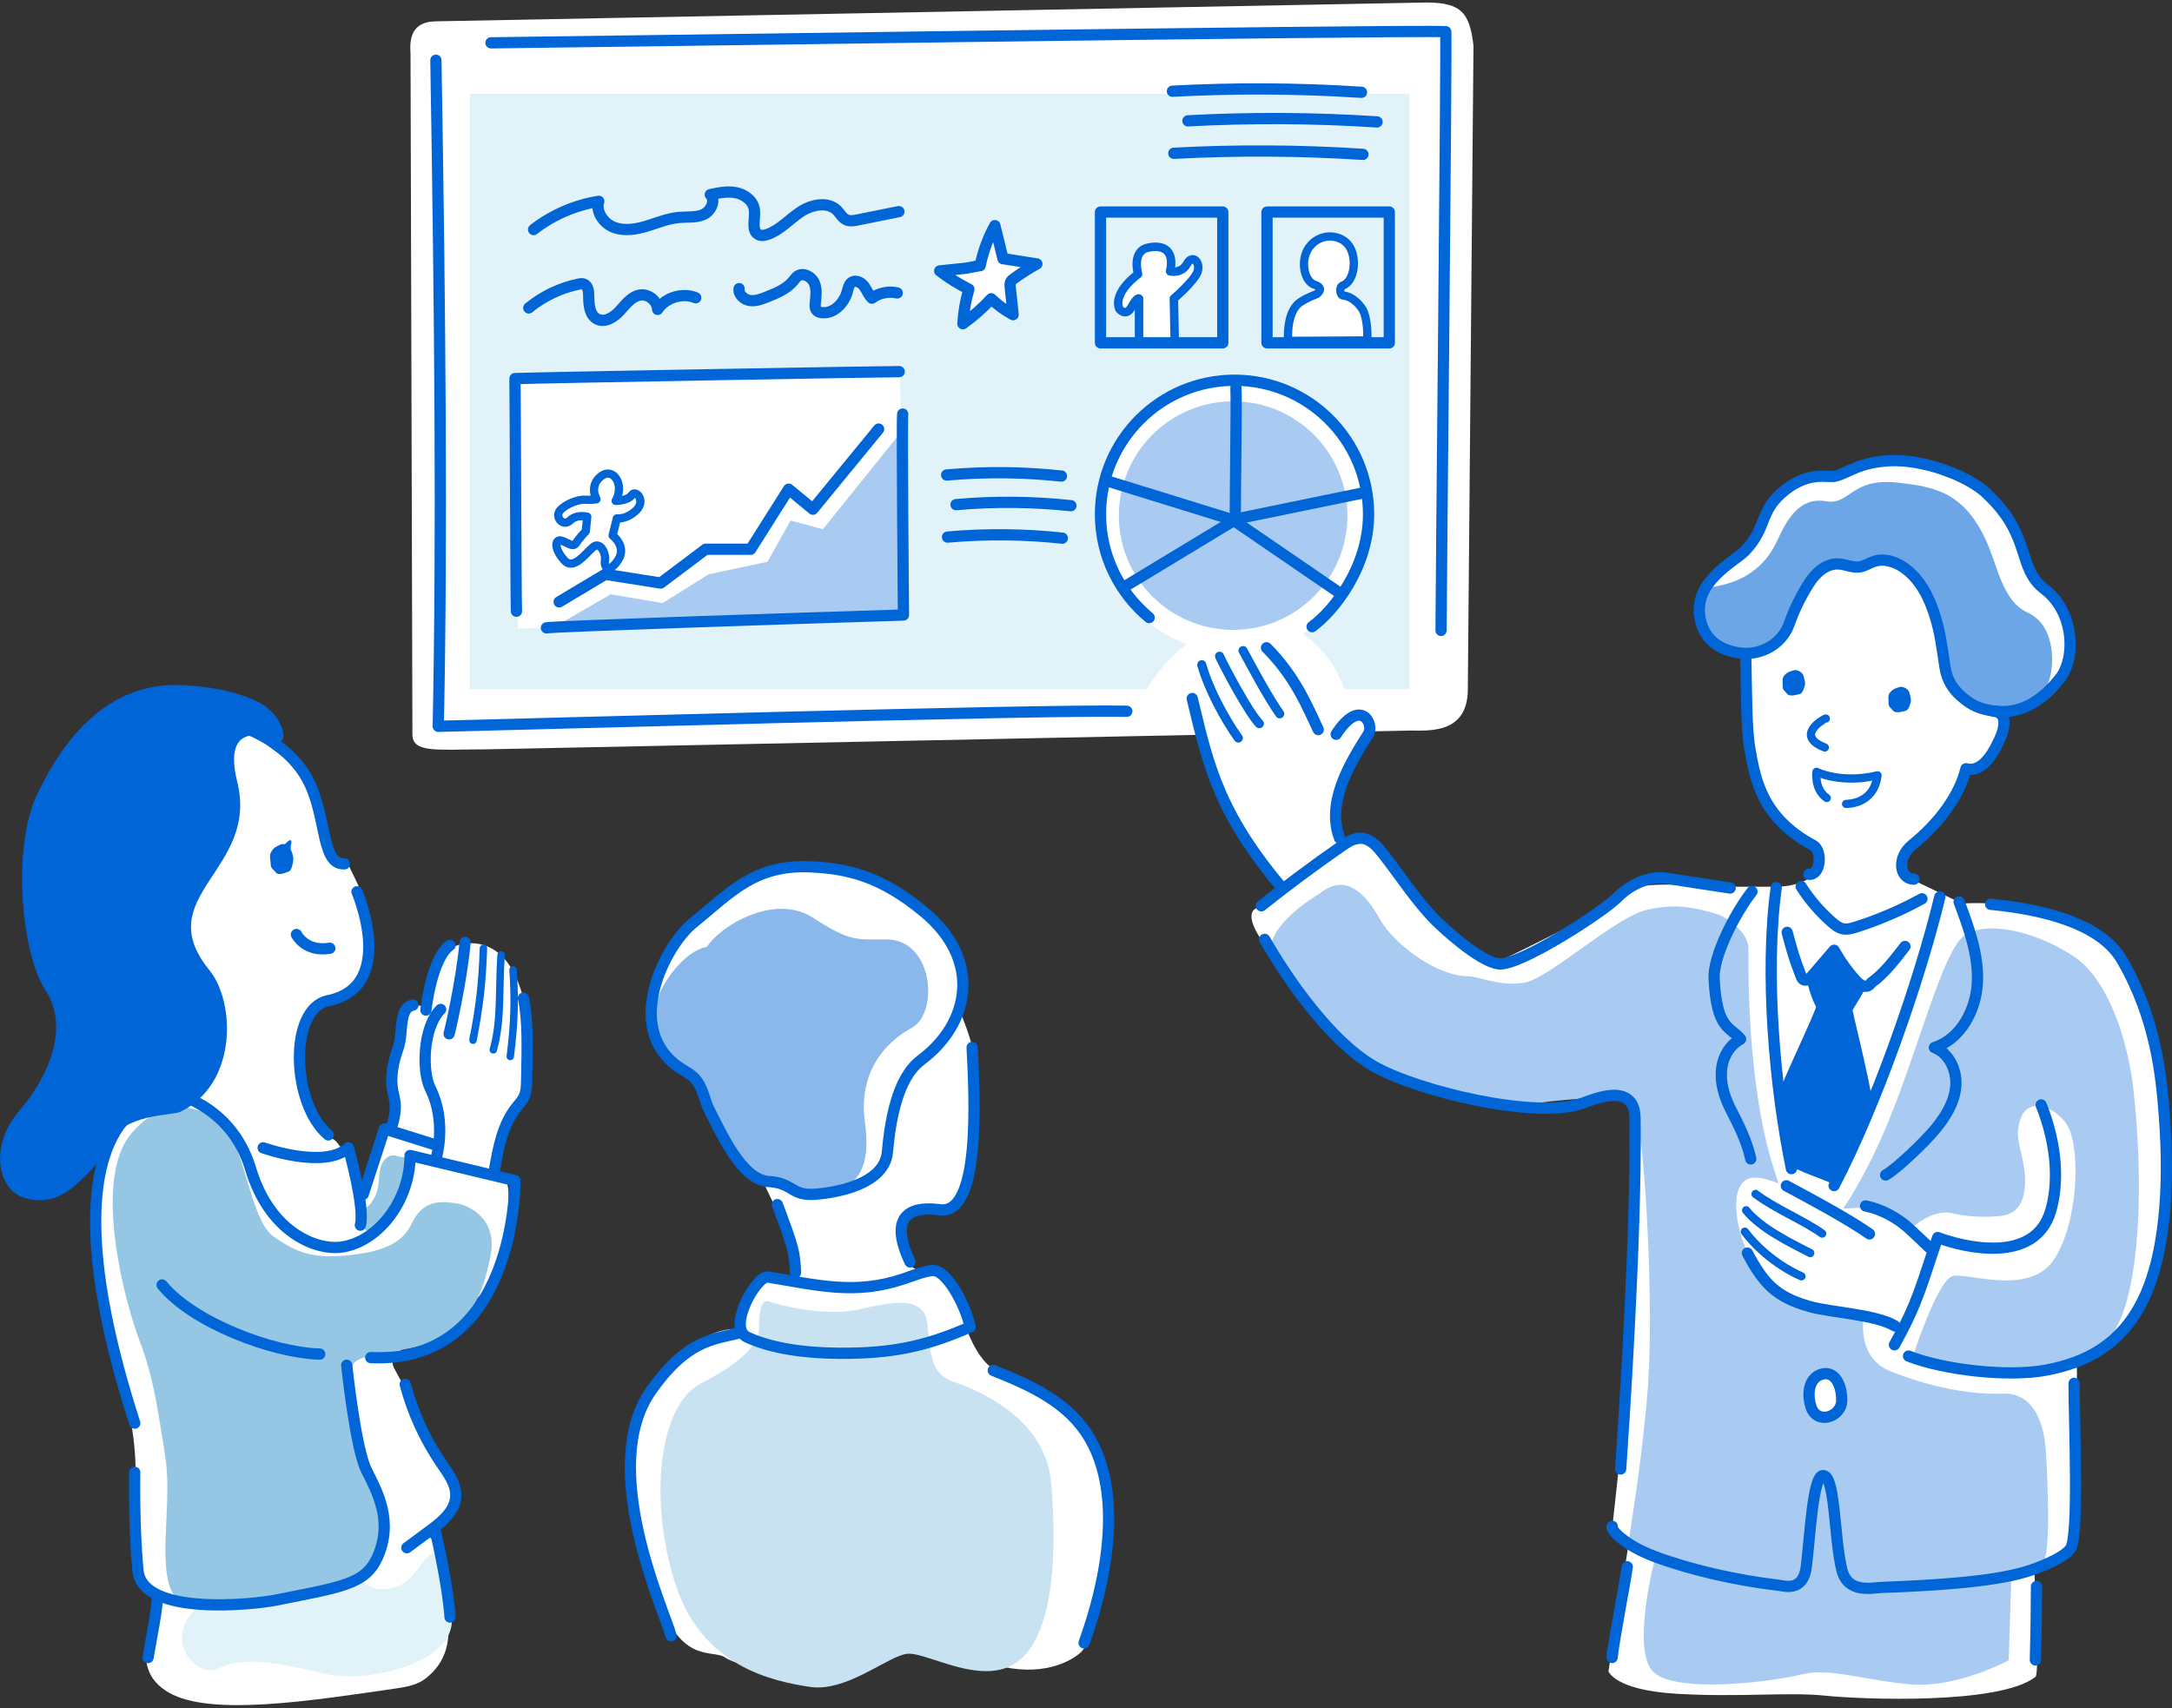 <svg width="384" height="302" viewBox="0 0 384 302" fill="none" xmlns="http://www.w3.org/2000/svg">
<rect x="0" y="0" width="384" height="302" fill="#333333" stroke="none"/>
<g clip-path="url(#clip0_2045_973)">
<path d="M91.497 195.831C94.851 190.943 94.098 184.776 93.053 178.938C92.008 173.1 89.385 166.611 82.911 166.757C76.437 166.903 76.262 175.182 75.531 179.515C75.042 178.339 76.627 178.185 74.136 177.791C71.644 177.396 70.263 182.387 69.978 186.12C69.693 189.854 70.139 193.661 69.328 197.322C68.517 200.975 63.65 210.949 63.65 210.949C63.65 210.949 60.676 201.129 58.265 201.202C55.087 196.884 54.115 196.27 53.45 189.284C53.201 186.705 54.02 179.91 55.956 178.192C57.666 176.673 57.527 177.959 59.529 176.841C61.305 175.847 64.564 173.969 65.126 172.018C66.01 168.935 64.797 164.901 64.644 161.693C64.469 158.018 62.941 155.899 61.444 152.538C59.763 155.994 55.861 142.294 53.764 137.588C52.566 134.899 49.373 133.577 47.188 131.611C43.337 128.14 39.23 126.555 34.488 128.659C29.746 130.763 26.093 134.716 22.958 138.845C19.823 142.973 17.039 147.416 13.357 151.055L14.789 154.138C12.414 166.092 12.904 178.609 16.206 190.344C17.156 193.727 18.347 197.074 18.676 200.566C19.1 205.038 18.092 209.495 17.529 213.953C16.389 222.955 18.172 231.833 20.598 240.572C22.388 247.024 24.039 253.739 23.966 260.432C23.915 265.035 23.879 268.433 23.915 273.036C23.952 277.64 23.915 281.205 28.263 282.71C27.138 287.219 22.505 295.088 29.914 299.29C37.323 303.491 54.94 300.707 69.949 298.53C71.819 298.26 73.77 297.916 75.254 296.754C77.76 294.796 79.075 292.268 79.272 289.089C79.674 282.667 80.493 274.227 74.925 271.012C77.716 270.238 79.813 267.965 80.098 265.086C80.383 262.207 77.109 258.305 76.087 255.595C74.369 251.05 72.316 246.636 69.941 242.398C69.642 241.865 69.335 241.295 69.401 240.688C69.474 240.075 69.934 239.578 70.387 239.154C74.676 235.186 80.799 233.506 84.731 229.18C88.896 224.599 89.78 217.957 89.904 211.768C89.926 210.628 89.904 209.4 89.275 208.45C88.779 207.712 87.975 207.237 87.39 206.558C86.112 205.075 88.245 203.08 88.947 201.253C89.648 199.426 90.394 197.446 91.504 195.831H91.497Z" fill="white"/>
<path d="M63.87 215.018C63.834 214.711 63.812 214.368 64.002 214.134C64.075 214.046 64.17 213.988 64.265 213.922C65.536 213.06 66.457 211.672 66.786 210.13C66.968 209.275 66.968 208.398 67.071 207.529C67.173 206.659 67.392 205.775 67.933 205.11C68.474 204.445 69.402 204.065 70.191 204.387C70.717 204.606 72.719 204.657 72.924 205.205C73.128 205.753 72.281 206.959 72.302 207.551C72.361 209.224 71.462 210.809 70.593 212.212C70.315 212.658 69.979 213.06 69.628 213.447C68.481 214.726 67.231 215.91 65.902 216.976C65.449 217.342 64.908 217.89 64.433 217.261C63.995 216.677 63.958 215.705 63.87 215.011V215.018Z" fill="#95C6E3"/>
<path d="M132.123 156.337C136.661 153.743 142.491 153.1 148.644 154.393C154.796 155.687 160.306 158.931 162.249 160.546C164.193 162.161 168.402 165.726 169.052 169.614C169.702 173.501 170.024 177.067 169.702 178.039C169.381 179.01 172.296 183.548 172.296 188.729C172.296 193.909 171.324 206.221 171.324 206.221C171.324 206.221 171.324 213.024 169.059 213.674C166.794 214.325 161.935 211.731 160.634 214.325C159.334 216.919 159.984 222.75 160.956 223.721C161.928 224.693 163.55 225.015 163.55 225.015C163.55 225.015 165.815 224.693 166.787 225.987C167.759 227.28 169.381 230.524 170.024 232.468C170.667 234.411 172.618 240.893 176.505 242.515C180.392 244.137 189.789 247.374 193.676 256.771C197.564 266.167 193.859 277.646 192.705 286.904C192.383 289.498 192.383 291.113 190.761 292.414C189.139 293.714 184.28 296.622 175.855 294.357C167.43 292.092 153.503 289.454 146.371 295.008C143.456 297.28 130.493 294.686 128.228 293.064C125.963 291.442 119.803 294.686 115.916 280.752C112.029 266.818 106.848 258.4 115.266 245.759C123.683 233.118 131.144 235.069 131.144 235.069C131.144 235.069 131.144 226.323 134.71 225.672C138.275 225.022 140.219 226.323 140.219 226.323C140.219 226.323 140.869 221.142 138.926 217.255C136.982 213.367 134.717 208.508 134.717 208.508C134.717 208.508 129.207 206.243 127.914 201.706C126.621 197.168 124.677 191.987 122.734 191.016C120.79 190.044 115.281 188.1 115.609 180.326C115.938 172.551 117.553 167.042 120.79 164.126C124.027 161.211 127.271 158.617 127.271 158.617L132.13 156.352L132.123 156.337Z" fill="white"/>
<path d="M249.194 129.162L85.885 132.487C77.233 132.487 72.915 133.203 72.915 129.827L72.579 9.424C72.243 5.434 73.857 3.768 77.233 3.768L252.19 0.443C258.51 0.443 259.84 2.438 260.505 8.094L259.504 121.848C259.504 129.827 252.57 129.162 249.194 129.162Z" fill="white"/>
<path d="M359.871 296.467C360.653 295.846 359.623 277.089 359.623 277.089C359.623 277.089 366.528 277.17 366.857 268.189C367.193 259.209 367.193 240.913 367.193 240.913C367.193 240.913 380.827 239.247 382.493 215.302C384.159 191.357 380.827 173.061 370.517 165.747C360.207 158.432 346.902 159.762 346.902 159.762L337.921 155.436C337.921 155.436 334.261 154.107 338.586 149.116C341.421 145.843 345.206 142.744 347.165 136.365C347.384 135.657 350.08 135.832 351.541 134.422C353.317 132.697 353.945 129.19 354.698 126.041L360.653 124.462C360.653 124.462 365.227 122.161 365.878 116.929C367.339 105.143 358.724 103.258 358.344 101.256C357.248 95.549 353.31 86.218 347.654 85.217C341.999 84.216 340.888 81.79 335.627 81.695C332.251 81.637 328.963 83.018 324.813 83.763C320.604 84.523 315.54 84.691 312.544 91.172C308.211 100.554 297.375 103.09 301.365 112.07L308.168 113.283C308.168 113.283 308.65 122.175 309.98 131.492C311.31 140.808 313.64 143.132 317.294 147.457C317.294 147.457 322.949 149.452 321.62 153.113C320.29 156.774 314.305 156.774 314.305 156.774H302.665C302.665 156.774 289.002 155.502 287.628 157.665C286.254 159.828 264.355 170.284 264.355 170.284C264.355 170.284 259.84 168.742 254.849 163.416C249.858 158.096 241.879 148.78 241.879 148.78C241.879 148.78 236.889 150.11 236.889 149.116C236.889 148.122 235.888 141.137 238.883 135.481C241.879 129.826 243.209 125.171 240.213 126.83C237.217 128.489 233.725 129.073 233.725 129.073C233.725 129.073 227.236 116.849 224.248 114.518C221.259 112.187 214.267 112.187 212.272 115.183C210.277 118.179 209.612 123.834 211.607 128.817C213.602 133.801 219.922 148.773 219.922 148.773L226.571 157.753L222.911 160.412C222.911 160.412 218.008 160.244 225.073 168.976C230.517 175.706 236.881 185.358 245.862 190.013C254.842 194.667 258.999 193.834 265.904 191.927C272.809 190.02 289.184 192.015 289.272 197.502C289.352 202.99 287.029 251.888 287.029 251.888L285.034 270.184L288.03 272.347L284.369 295.466C284.369 295.466 285.37 298.791 296.345 299.456C307.32 300.121 316.3 299.12 322.621 299.792C328.941 300.457 353.551 301.458 359.871 296.467Z" fill="white"/>
<path d="M249.194 121.846H237.722C237.722 121.846 233.228 108.043 219.762 109.709C208.356 111.119 202.795 121.846 202.795 121.846H83.057V16.575H249.194V121.846Z" fill="#E1F2F8"/>
<path d="M218.097 115.36C231.321 115.36 242.042 104.64 242.042 91.415C242.042 78.191 231.321 67.471 218.097 67.471C204.873 67.471 194.152 78.191 194.152 91.415C194.152 104.64 204.873 115.36 218.097 115.36Z" fill="white"/>
<path d="M23.184 200.426C28.51 194.149 34.911 194.938 39.149 198.679C43.387 202.42 44.14 215.646 48.378 218.634C52.616 221.623 55.612 222.624 62.1 221.879C68.589 221.133 71.322 219.35 72.746 216.391C74.741 212.234 77.649 212.153 81.398 212.898C81.398 212.898 88.215 214.564 86.717 222.047C85.219 229.529 82.56 236.851 71.336 238.597C60.113 240.343 62.356 240.84 62.356 245.334C62.356 249.828 64.599 257.558 65.849 261.299C67.098 265.041 69.341 272.523 65.352 276.52C61.362 280.517 51.133 281.759 44.9 282.76C38.66 283.761 31.682 286.004 29.935 280.268C28.189 274.532 30.432 265.048 29.19 257.317C27.948 249.586 27.195 243.595 24.696 237.114C22.197 230.632 16.213 208.675 23.198 200.44L23.184 200.426Z" fill="#95C6E3"/>
<path d="M63.263 279.751C64.425 279.086 65.426 282.082 69.912 280.584C74.406 279.086 75.231 273.102 77.226 275.265C79.221 277.428 79.893 283.017 79.886 286.576C79.871 294.109 64.921 297.726 57.271 295.892C49.621 294.065 42.796 292.758 38.807 294.92C34.817 297.083 28.168 289.572 35.314 283.916C35.314 283.916 45.295 283.58 50.615 282.418C55.934 281.256 60.596 280.592 60.596 280.592L63.255 279.759L63.263 279.751Z" fill="#E1F2F8"/>
<path d="M138.187 160.677C132.656 160.677 126.935 164.454 124.962 167.414C124.962 167.414 121.469 167.75 117.808 173.398C112.883 181.005 118.97 187.537 118.97 187.537C121.301 190.029 123.625 191.695 126.452 198.848C129.229 205.877 137.639 210.656 144.873 210.656C144.997 210.656 145.121 210.656 145.238 210.656C152.553 210.488 153.89 205.337 152.889 198.183C152.107 192.579 153.824 185.791 161.204 181.721C166.027 179.061 165.026 166.091 156.71 166.091C155.731 166.091 154.898 166.106 154.146 166.106C150.887 166.106 149.148 165.777 143.74 162.262C142.016 161.144 140.109 160.684 138.173 160.684L138.187 160.677Z" fill="#8AB8EB"/>
<path d="M135.601 230.048C134.403 230.048 134.191 232.555 134.191 234.849C134.191 237.341 131.699 240.585 123.961 244.574C116.23 248.564 114.732 265.779 119.467 280.247C124.209 294.714 136.646 297.235 143.127 298.236C143.602 298.309 144.077 298.346 144.552 298.346C150.639 298.346 157.061 292.873 160.298 292.405C160.422 292.391 160.554 292.376 160.7 292.376C162.052 292.376 164.164 293.151 166.582 293.918C169.001 294.693 171.741 295.46 174.357 295.46C176.512 295.46 178.58 294.941 180.334 293.465C186.567 288.226 186.822 273.261 185.821 262.031C184.82 250.807 173.1 245.817 168.606 244.319C164.112 242.821 164.617 238.583 163.864 233.592C163.491 231.101 161.555 230.348 159.122 230.348C156.689 230.348 153.759 231.093 151.391 231.597C150.193 231.846 148.848 231.955 147.453 231.955C143.31 231.955 138.677 231.013 135.93 230.099C135.813 230.056 135.696 230.041 135.594 230.041L135.601 230.048Z" fill="#C9E2F1"/>
<path d="M218.016 70.955C206.858 70.955 197.812 80.001 197.812 91.159C197.812 102.316 206.858 111.362 218.016 111.362C229.174 111.362 238.22 102.316 238.22 91.159C238.22 80.001 229.174 70.955 218.016 70.955Z" fill="#AACBF1"/>
<path d="M159.554 108.622L91.585 111.129L91.037 67.002L159.145 66.71L159.554 108.622Z" fill="white"/>
<path d="M324.28 168.079C324.28 168.079 325.442 170.242 326.611 171.572C327.78 172.902 328.438 174.568 328.438 174.568L326.443 178.557L330.432 196.021L324.448 209.495C324.448 209.495 322.512 208.625 320.458 207.873C318.274 207.076 316.652 206.192 316.652 206.192C316.652 206.192 316.798 204.84 315.797 201.516C314.796 198.191 314.467 194.362 314.467 194.362L320.619 180.223L321.62 176.73L319.954 172.741L324.28 168.086V168.079Z" fill="#0065D6"/>
<path d="M227.741 60.989C227.741 60.989 227.302 56.006 229.78 54.215C230.985 53.346 232.775 52.718 232.775 52.718C232.775 52.718 234.317 51.68 232.403 51.052C230.488 50.423 229.699 46.361 231.738 44.066C233.776 41.772 237.225 42.196 238.555 44.271C240.031 46.58 239.337 50.54 237.43 51.176C236.685 51.424 236.889 52.922 237.474 52.966C239.11 53.083 240.798 54.837 241.215 56.123C241.931 58.337 241.712 60.901 241.712 60.901L227.741 60.982V60.989Z" fill="white"/>
<path d="M207.947 61.113L207.779 53.133C207.779 53.133 211.271 50.138 211.936 48.479C212.601 46.82 211.103 45.154 210.11 46.981C209.116 48.808 207.114 48.311 207.114 48.311C207.947 44.65 205.952 43.488 203.124 44.153C200.296 44.818 201.458 48.808 201.458 48.808C201.458 48.808 196.964 51.964 198.134 54.96C198.134 54.96 199.295 56.458 200.296 54.624C201.297 52.79 201.626 53.126 201.626 53.126V61.105H207.947V61.113Z" fill="white"/>
<path d="M172.975 47.886C173.465 45.497 174.313 43.188 175.482 41.047C175.949 42.932 176.41 44.81 176.877 46.695C178.814 46.987 180.743 47.287 182.672 47.601C181.313 48.346 179.997 49.187 178.748 50.107C178.521 50.276 178.295 50.451 178.178 50.699C178.046 50.977 178.083 51.298 178.112 51.598C178.28 53.162 178.441 54.725 178.609 56.289C177.25 55.551 175.986 54.63 174.868 53.564C173.414 55.157 171.784 56.589 170.031 57.838C170.14 55.836 170.491 53.849 171.061 51.934C169.3 51.057 167.627 50.005 166.07 48.807C167.561 48.653 169.052 48.5 170.542 48.346L172.99 47.893L172.975 47.886Z" fill="white"/>
<path d="M98.379 110.618L107.966 105.079L117.143 106.628L125.298 101.535L135.695 99.321L139.773 92.022L145.487 93.571L159.552 76.078V108.623L101.645 111.275L98.379 110.618Z" fill="#AACBF1"/>
<path d="M236.993 156.446C235.122 156.446 233.756 157.681 233.179 158.046C224.944 163.176 224.754 166.997 224.754 166.997C224.754 166.997 224.754 168.247 232.733 179.967C239.054 189.247 251.709 194.143 259.615 194.143C261.698 194.143 268.676 195.947 269.611 195.531C271.372 194.749 281.485 194.048 283.253 194.048C285.986 194.048 288.368 195.093 289.274 197.511C290.772 201.501 292.518 231.437 291.269 246.153C290.019 260.869 288.273 269.353 288.024 272.348C287.834 274.592 290.596 274.877 291.985 274.877C292.445 274.877 292.759 274.847 292.759 274.847C292.759 274.847 288.266 291.558 292.262 295.555C293.958 297.25 298.035 297.82 302.551 297.82C308.666 297.82 315.586 296.775 318.458 296.052C319.503 295.789 320.599 295.679 321.746 295.679C326.064 295.679 331.164 297.207 337.668 297.798C338.245 297.85 338.822 297.871 339.399 297.871C347.137 297.871 355.124 293.553 355.124 293.553L355.621 278.084L359.61 277.083C359.61 277.083 359.851 278.121 360.282 278.121C360.619 278.121 361.064 277.507 361.605 275.337C362.372 272.283 362.102 263.602 361.722 256.887C361.627 255.185 361.115 246.394 354.4 246.394C354.305 246.394 354.218 246.394 354.115 246.394C353.706 246.409 353.297 246.416 352.895 246.416C344.112 246.416 335.943 243.135 334.16 242.405C322.469 237.633 334.737 214.375 344.017 214.375C344.441 214.375 344.858 214.427 345.267 214.522C347.072 214.967 349.11 215.128 350.878 215.128C352.04 215.128 353.085 215.062 353.874 214.96C357.864 214.463 358.865 210.218 357.367 203.985C357.031 202.597 356.658 201.26 356.768 199.981C357.038 196.7 358.478 195.531 360.144 195.531C362.146 195.531 364.484 197.226 365.514 198.994C367.845 202.984 367.509 215.954 363.183 222.61C361.232 225.606 357.93 226.381 354.649 226.381C352.924 226.381 351.207 226.169 349.695 225.957C348.182 225.745 346.874 225.533 345.961 225.533C345.669 225.533 345.42 225.555 345.216 225.606C342.556 226.271 338.15 239.906 338.15 239.906C338.15 239.906 341.723 242.302 354.364 242.653C354.7 242.66 355.036 242.668 355.365 242.668C363.775 242.668 369.19 239.694 370.834 238.664C379.565 233.176 378.754 205.227 377.074 191.768C376.073 183.789 372.711 173.077 366.596 169.065C361.072 165.441 355.643 164.148 352.099 164.148C350.52 164.148 349.315 164.403 348.635 164.827C348.628 164.827 348.621 164.827 348.613 164.827C344.171 164.827 340.145 183.065 333.671 198.753C330.229 207.09 323.96 218.518 320.599 218.518C320.46 218.518 320.328 218.497 320.204 218.46C316.96 217.459 316.236 214.646 313.716 206.988C309.412 193.894 309.039 175.883 309.119 167.699C309.149 164.973 305.459 162.175 303.486 161.59C300.329 160.648 298.093 160.253 295.996 160.253C294.447 160.253 292.979 160.465 291.261 160.838C285.525 162.087 273.878 173.055 269.428 173.749C264.978 174.443 261.427 172.609 259.71 172.609C253.587 172.609 246.141 166.464 243.949 162.496C241.304 157.718 238.885 156.432 236.986 156.432L236.993 156.446Z" fill="#AACBF1"/>
<path d="M322.577 251.15C324.3 251.15 325.697 249.419 325.697 247.284C325.697 245.15 324.3 243.419 322.577 243.419C320.854 243.419 319.457 245.15 319.457 247.284C319.457 249.419 320.854 251.15 322.577 251.15Z" fill="white"/>
<path d="M344.154 221.465C344.154 221.465 336.92 216.474 332.682 214.479C328.444 212.484 327.195 214.479 323.205 213.23C319.216 211.98 311.478 206.493 308.489 208.736C305.501 210.979 307.24 219.462 310.484 224.205C313.728 228.947 319.216 230.942 325.2 231.935C331.184 232.936 338.17 236.678 338.17 236.678L344.154 221.457V221.465Z" fill="white"/>
<path d="M322.869 88.622C327.122 89.353 327.209 84.369 335.627 85.341C341.947 86.072 347.172 86.919 351.176 95.666C353.12 99.896 354.011 106.283 358.468 108.299C363.569 110.608 363.328 118.142 361.99 121.057C359.988 125.427 355.188 126.041 350.329 124.82C344.41 123.344 343.285 118.5 342.795 113.275C342.306 108.051 339.514 100.152 333.559 99.429C333.559 99.429 331.126 99.305 329.796 99.918C328.466 100.532 325.88 99.107 324.981 99.692C324.082 100.276 320.436 101.007 319.464 103.806C319.464 103.806 317.279 109.512 316.308 111.58C315.336 113.648 312.296 114.861 308.898 115.592C305.501 116.322 302.015 113.524 300.517 109.03C300.276 108.299 299.604 104.354 303.309 103.681C308.043 102.834 311.953 100.488 314.203 95.585C315.986 91.698 318.2 87.818 322.869 88.622Z" fill="#6DA6E6"/>
<path d="M58.045 200.657C51.542 195.272 50.958 178.357 57.994 176.932C70.306 174.426 63.116 157.671 63.116 157.671" stroke="#0065D6" stroke-width="1.987" stroke-linecap="round" stroke-linejoin="round"/>
<path d="M40.473 127.783C40.473 127.783 48.62 129.486 53.377 136.179C58.133 142.872 56.314 152.934 60.895 152.729" stroke="#0065D6" stroke-width="1.987" stroke-linecap="round" stroke-linejoin="round"/>
<path d="M47.962 150.582C48.474 149.706 49.139 149.538 49.716 149.26C49.928 149.158 50.279 149.377 50.469 149.165C50.812 148.785 51.638 148.01 51.506 149.106C51.47 149.435 51.258 149.896 51.47 150.349C51.798 151.043 51.908 151.715 51.842 152.19C51.747 152.884 51.514 153.9 51.097 154.053C50.681 154.207 49.292 154.893 48.795 154.28C48.298 153.666 47.853 153.534 47.853 152.753C47.853 151.971 47.524 151.335 47.962 150.59V150.582Z" fill="#0065D6"/>
<path d="M334.158 122.422C334.721 121.713 335.379 121.626 335.956 121.436C336.175 121.363 337.337 121.582 337.585 122.51C337.761 123.168 337.914 123.716 337.812 124.117C337.666 124.709 337.366 125.557 336.95 125.652C336.533 125.747 335.137 126.222 334.692 125.652C334.246 125.082 333.83 124.936 333.888 124.264C333.946 123.591 333.676 123.021 334.151 122.415L334.158 122.422Z" fill="#0065D6"/>
<path d="M315.44 119.462C316.002 118.754 316.66 118.666 317.237 118.476C317.456 118.403 318.618 118.622 318.867 119.55C319.042 120.208 319.195 120.756 319.093 121.158C318.947 121.749 318.647 122.597 318.231 122.692C317.814 122.787 316.419 123.262 315.973 122.692C315.527 122.122 315.111 121.976 315.169 121.304C315.228 120.631 314.957 120.061 315.432 119.455L315.44 119.462Z" fill="#0065D6"/>
<path d="M46.523 202.937C46.523 202.937 57.338 206.802 61.59 202.937C61.59 202.937 64.564 213.495 63.709 216.615" stroke="#0065D6" stroke-width="1.987" stroke-linecap="round" stroke-linejoin="round"/>
<path d="M30.002 193.087C30.002 193.087 40.816 195.016 44.294 206.612C47.772 218.201 56.132 220.992 60.136 220.517C66.705 219.743 72.499 212.406 72.499 204.288L91.044 208.731C91.044 208.731 91.431 241.181 65.543 240.027" stroke="#0065D6" stroke-width="1.987" stroke-linecap="round" stroke-linejoin="round"/>
<path d="M26.143 195.017C26.143 195.017 7.021 199.459 23.827 251.616" stroke="#0065D6" stroke-width="1.987" stroke-linecap="round" stroke-linejoin="round"/>
<path d="M61.297 241.376C61.297 241.376 62.838 256.056 64.775 259.921C66.711 263.786 69.604 268.996 66.704 275.375C64.555 280.11 60.332 280.592 48.736 282.908C44.87 283.683 25.171 285.809 24.397 277.691C23.622 269.573 23.819 260.308 23.819 260.308" stroke="#0065D6" stroke-width="1.987" stroke-linecap="round" stroke-linejoin="round"/>
<path d="M77.139 204.676C77.139 204.676 79.031 198.355 76.072 192.437C74.574 189.441 74.742 181.63 77.899 178.466" stroke="#0065D6" stroke-width="1.987" stroke-linecap="round" stroke-linejoin="round"/>
<path d="M41.934 138.22C45.879 153.907 26.275 158.365 37.031 171.539C41.539 177.063 42.124 191.516 31.916 196.558C30.455 197.274 21.789 196.821 19.165 202.243C17.719 205.224 16.192 207.073 13.218 209.637C11.822 210.836 8.651 213.298 4.025 211.669C-0.403 210.112 -1.93 202.608 3.412 196.375C8.753 190.142 12.29 181.586 8.059 175.141C3.828 168.704 2.009 149.998 6.598 140.382C13.605 125.703 22.914 120.245 33.45 121.209C34.086 121.267 40.268 121.538 45.375 123.978C50.483 126.419 50.965 131.804 49.16 130.993C45.836 129.495 39.435 128.246 41.948 138.227L41.934 138.22Z" fill="#0065D6"/>
<path d="M71.644 244.763C72.974 249.768 75.166 254.547 78.097 258.821C79.302 260.582 80.698 262.46 80.574 264.594C80.427 267.166 78.162 269.044 76.087 270.571C74.699 271.594 73.318 272.617 71.93 273.64" stroke="#0065D6" stroke-width="1.987" stroke-linecap="round" stroke-linejoin="round"/>
<path d="M92.534 176.471C93.367 180.131 93.228 185.451 93.104 191.106C93.082 192.056 93.053 193.028 92.659 193.89C92.33 194.621 91.76 195.206 91.263 195.834C88.852 198.896 88.106 202.9 87.441 206.736" stroke="#0065D6" stroke-width="1.987" stroke-linecap="round" stroke-linejoin="round"/>
<path d="M69.24 199.275C69.708 197.763 70.044 196.17 69.803 194.606C69.715 194.029 69.554 193.466 69.438 192.896C68.941 190.31 69.562 187.642 70.431 185.158C71.301 182.674 70.417 178.165 73.011 177.705" stroke="#0065D6" stroke-width="1.987" stroke-linecap="round" stroke-linejoin="round"/>
<path d="M85.468 167.665C85.278 173.73 84.774 177.953 83.627 183.916C83.656 183.653 83.693 183.39 83.722 183.134" stroke="#0065D6" stroke-width="1.315" stroke-linecap="round" stroke-linejoin="round"/>
<path d="M82.225 166.62C81.582 173.737 79.368 183.053 79.397 182.79" stroke="#0065D6" stroke-width="1.987" stroke-linecap="round" stroke-linejoin="round"/>
<path d="M88.588 168.827C88.15 175.206 88.705 180.299 87.207 185.618" stroke="#0065D6" stroke-width="1.315" stroke-linecap="round" stroke-linejoin="round"/>
<path d="M90.708 171.485C91.044 176.644 90.978 180.765 90.211 186.786" stroke="#0065D6" stroke-width="1.315" stroke-linecap="round" stroke-linejoin="round"/>
<path d="M308.65 116.078C308.775 121.427 308.716 128.821 309.381 132.482C310.287 137.48 311.325 144.509 320.539 149.456C322.249 150.377 321.912 154.819 319.793 154.571" stroke="#0065D6" stroke-width="1.987" stroke-linecap="round" stroke-linejoin="round"/>
<path d="M338.375 155.441C335.884 155.441 335.197 151.7 338.127 149.333C342.906 145.467 346.435 140.623 347.568 135.925C347.604 135.771 350.403 137.466 353.318 131.146C353.318 131.146 356.073 126.046 352.346 125.717" stroke="#0065D6" stroke-width="1.987" stroke-linecap="round" stroke-linejoin="round"/>
<path d="M318.434 156.741C319.946 159.116 321.809 161.271 323.936 163.113C324.476 163.58 325.061 164.041 325.762 164.202C326.552 164.384 327.377 164.143 328.152 163.902C332.178 162.616 336.08 160.943 339.792 158.904" stroke="#0065D6" stroke-width="1.987" stroke-linecap="round" stroke-linejoin="round"/>
<path d="M315.965 164.839C316.9 168.302 317.134 169.26 318.435 172.606C318.515 172.811 318.603 173.023 318.771 173.154C319.268 173.541 319.947 173.03 320.356 172.555C321.657 171.035 322.958 169.523 324.258 168.003C325.325 169.917 326.604 171.707 328.072 173.337C328.664 173.994 329.578 174.681 330.352 174.25C330.593 174.119 330.71 173.834 330.937 173.673C333.048 172.204 335.109 169.515 336.79 167.338" stroke="#0065D6" stroke-width="1.987" stroke-linecap="round" stroke-linejoin="round"/>
<path d="M314.029 156.938C311.954 171.961 313.766 192.304 316.718 206.618" stroke="#0065D6" stroke-width="1.987" stroke-linecap="round" stroke-linejoin="round"/>
<path d="M309.739 157.627C306.619 161.638 302.856 169.128 303.046 173.015C303.492 182.156 305.947 181.491 307.73 183.72C304.953 185.211 302.6 189.522 305.991 196.156C307.423 198.962 308.862 201.819 309.527 204.903" stroke="#0065D6" stroke-width="1.987" stroke-linecap="round" stroke-linejoin="round"/>
<path d="M341.078 220.553C339.88 219.406 338.667 218.266 337.447 217.141C335.445 215.292 332.493 213.736 329.818 213.21" stroke="#0065D6" stroke-width="1.987" stroke-linecap="round" stroke-linejoin="round"/>
<path d="M308.928 221.547C311.821 226.969 314.013 229.321 319.932 230.995C323.761 232.076 331.623 232.376 335.028 234.436" stroke="#0065D6" stroke-width="1.987" stroke-linecap="round" stroke-linejoin="round"/>
<path d="M315.818 209.652C319.837 211.815 326.793 215.52 330.513 218.158" stroke="#0065D6" stroke-width="1.987" stroke-linecap="round" stroke-linejoin="round"/>
<path d="M310.375 211.098C313.765 213.677 318.69 215.657 322.154 218.098" stroke="#0065D6" stroke-width="1.461" stroke-linecap="round" stroke-linejoin="round"/>
<path d="M308.709 213.985C311.281 217.2 316.695 219.824 320.042 221.541" stroke="#0065D6" stroke-width="1.461" stroke-linecap="round" stroke-linejoin="round"/>
<path d="M308.482 217.763C310.93 221.029 314.708 223.988 318.486 225.654" stroke="#0065D6" stroke-width="1.461" stroke-linecap="round" stroke-linejoin="round"/>
<path d="M212.463 117.524C213.61 121.675 216.467 127.045 218.93 130.487" stroke="#0065D6" stroke-width="1.608" stroke-linecap="round" stroke-linejoin="round"/>
<path d="M215.605 116.021C216.607 118.184 220.764 126.003 222.649 127.946" stroke="#0065D6" stroke-width="1.608" stroke-linecap="round" stroke-linejoin="round"/>
<path d="M219.762 115.027C222.093 119.353 224.255 123.343 226.25 126.2" stroke="#0065D6" stroke-width="1.608" stroke-linecap="round" stroke-linejoin="round"/>
<path d="M334.926 237.76C339.171 230.183 339.726 227.004 342.576 218.798C347.07 220.501 359.704 223.621 362.531 214.144C363.905 209.541 363.861 202.833 360.865 195.351" stroke="#0065D6" stroke-width="1.987" stroke-linecap="round" stroke-linejoin="round"/>
<path d="M342.956 158.569C339.39 173.307 331.682 195.455 324.258 209.615" stroke="#0065D6" stroke-width="1.987" stroke-linecap="round" stroke-linejoin="round"/>
<path d="M346.363 159.46C348.08 164.049 349.819 168.798 349.592 173.687C349.366 178.582 346.648 183.704 341.986 185.209C344.646 186.211 346.041 189.353 345.764 192.188C345.486 195.023 343.886 197.551 342.066 199.736C340.247 201.92 335.366 206.626 333.371 207.744" stroke="#0065D6" stroke-width="1.987" stroke-linecap="round" stroke-linejoin="round"/>
<path d="M351.937 159.877C364.022 161.061 372.009 164.334 375.129 169.69C381.245 180.176 382.158 190.698 382.655 197.347C383.262 205.399 383.678 220.466 378.665 230.272C374.844 237.754 368.838 240.911 361.699 242.248C355.123 243.483 343.738 242.248 337.418 239.756" stroke="#0065D6" stroke-width="1.987" stroke-linecap="round" stroke-linejoin="round"/>
<path d="M222.998 160.147C227.594 156.494 232.314 152.994 237.13 149.64C238.218 148.88 239.424 148.098 240.747 148.208C242.405 148.339 243.596 149.786 244.619 151.094C247.491 154.769 250.538 159.46 253.848 162.763C254.937 163.852 261.286 169.829 264.867 170.406C268.447 170.983 283.543 161.155 285.954 158.664C287.788 156.771 291.281 154.74 294.54 155.259C298.398 155.88 302.022 156.413 305.888 157.005" stroke="#0065D6" stroke-width="1.987" stroke-linecap="round" stroke-linejoin="round"/>
<path d="M223.584 166.08C227.574 173.065 235.173 184.033 242.765 188.447C250.356 192.86 271.715 198.077 279.935 194.994C282.887 193.883 286.979 192.531 288.542 195.271C289.032 196.133 289.061 197.171 289.068 198.157C289.332 219.209 286.855 255.064 286.526 259.718" stroke="#0065D6" stroke-width="1.987" stroke-linecap="round" stroke-linejoin="round"/>
<path d="M236.823 148.171C234.528 141.975 238.364 135.355 241.923 129.787C243.019 128.062 240.549 123.174 236.223 129.823" stroke="#0065D6" stroke-width="1.987" stroke-linecap="round" stroke-linejoin="round"/>
<path d="M233.06 128.991C231.234 125.17 229.071 119.675 223.912 114.523" stroke="#0065D6" stroke-width="1.987" stroke-linecap="round" stroke-linejoin="round"/>
<path d="M210.781 123.503C212.403 130.32 213.529 134.938 215.757 140.097C218.41 146.22 222.217 151.722 226.52 156.822" stroke="#0065D6" stroke-width="1.987" stroke-linecap="round" stroke-linejoin="round"/>
<path d="M86.799 7.572C90.46 7.572 249.443 5.241 255.603 5.599C255.771 9.23 254.77 104.798 254.77 111.454" stroke="#0065D6" stroke-width="1.987" stroke-linecap="round" stroke-linejoin="round"/>
<path d="M77.066 10.648C77.812 55.549 78.17 95.357 77.483 128.414C92.119 128.078 184.58 125.418 199.216 125.754" stroke="#0065D6" stroke-width="1.987" stroke-linecap="round" stroke-linejoin="round"/>
<path d="M162.798 187.467C158.56 190.609 157.362 198.406 156.894 203.659C156.324 210.119 145.619 211.032 144.173 211.142C139.825 211.485 140.293 209.162 135.938 208.899C131.152 208.606 127.659 200.612 125.452 196.36C124.488 194.497 124.283 192.21 122.851 190.682C121.974 189.74 120.739 189.221 119.702 188.454C110.269 181.512 117.583 167.227 122.464 163.245C129.201 157.757 133.439 152.767 143.42 153.264C149.77 153.578 155.637 154.827 163.375 161.243C173.605 169.726 171.53 180.979 162.791 187.453L162.798 187.467Z" stroke="#0065D6" stroke-width="1.987" stroke-linecap="round" stroke-linejoin="round"/>
<path d="M171.865 185.202C172.347 194.372 173.363 214.89 166.129 213.889C161.942 213.312 156.652 214.138 160.89 223.118" stroke="#0065D6" stroke-width="1.987" stroke-linecap="round" stroke-linejoin="round"/>
<path d="M137.436 212.979C140.431 220.958 140.431 221.294 140.651 224.976" stroke="#0065D6" stroke-width="1.987" stroke-linecap="round" stroke-linejoin="round"/>
<path d="M159.722 226.114C161.081 225.661 163.441 224.718 164.881 224.616C167.212 224.448 170.536 230.271 171.53 234.597C164.376 237.754 158.721 239.091 150.574 239.252C144.728 239.369 137.421 238.879 132.116 236.424C128.47 234.736 133.782 225.449 135.777 225.778C144.882 227.298 151.253 228.949 159.722 226.114Z" stroke="#0065D6" stroke-width="1.987" stroke-linecap="round" stroke-linejoin="round"/>
<path d="M175.605 242.298C182.299 244.972 188.897 247.939 192.601 254.208C200.58 267.719 192.061 289.091 191.659 290.465" stroke="#0065D6" stroke-width="1.987" stroke-linecap="round" stroke-linejoin="round"/>
<path d="M130.297 235.776C125.628 236.829 121.141 237.325 115.15 245.809C105.534 259.429 117.561 284.996 118.642 289.212" stroke="#0065D6" stroke-width="1.987" stroke-linecap="round" stroke-linejoin="round"/>
<path d="M91.306 108.069C91.204 105.636 91.101 69.218 91.043 66.939C95.186 66.778 156.871 65.674 158.975 65.704" stroke="#0065D6" stroke-width="1.987" stroke-linecap="round" stroke-linejoin="round"/>
<path d="M96.606 111.001C98.344 110.724 141.777 109.284 159.723 108.736C159.723 107.406 159.416 74.759 159.591 73.21" stroke="#0065D6" stroke-width="1.987" stroke-linecap="round" stroke-linejoin="round"/>
<path d="M322.789 127.04C322.555 127.033 317.134 130.036 322.621 132.155" stroke="#0065D6" stroke-width="1.461" stroke-linecap="round" stroke-linejoin="round"/>
<path d="M326.385 142.136C326.546 142.099 331.259 142.297 331.938 137.087C325.45 138.643 321.146 136.466 321.146 136.466C321.146 136.466 320.707 139.52 322.958 141.084" stroke="#0065D6" stroke-width="1.461" stroke-linecap="round" stroke-linejoin="round"/>
<path d="M366.69 244.578C366.675 251.132 367.611 271.782 366.025 273.85C364.71 275.567 360.355 277.218 358.287 277.854C352.076 279.776 340.751 280.36 332.574 280.667C330.864 280.733 326.648 281.756 325.618 277.51C324.252 271.899 324.471 260.799 322.293 260.88C320.518 260.946 320.043 271.256 319.349 276.992C318.801 281.507 315.454 280.389 314.482 280.28C306.773 279.381 298.758 277.518 292.525 275.187C287.125 273.17 284.575 270.306 285.043 269.867" stroke="#0065D6" stroke-width="1.987" stroke-linecap="round" stroke-linejoin="round"/>
<path d="M203.168 109.188C197.914 104.841 194.561 98.272 194.561 90.921C194.561 77.834 205.17 67.225 218.257 67.225C231.344 67.225 241.953 77.834 241.953 90.921C241.953 100.478 235.633 108.136 231.972 110.796" stroke="#0065D6" stroke-width="1.987" stroke-linecap="round" stroke-linejoin="round"/>
<path d="M216.182 37.493H194.561V60.612H216.182V37.493Z" stroke="#0065D6" stroke-width="1.987" stroke-linecap="round" stroke-linejoin="round"/>
<path d="M245.621 37.493H224V60.612H245.621V37.493Z" stroke="#0065D6" stroke-width="1.987" stroke-linecap="round" stroke-linejoin="round"/>
<path d="M218.513 68.547C218.637 71.455 218.389 85.915 218.389 91.79L240.843 87.172" stroke="#0065D6" stroke-width="1.987" stroke-linecap="round" stroke-linejoin="round"/>
<path d="M237.093 105.009L218.512 92.288" stroke="#0065D6" stroke-width="1.987" stroke-linecap="round" stroke-linejoin="round"/>
<path d="M195.438 84.931L218.389 92.04" stroke="#0065D6" stroke-width="1.987" stroke-linecap="round" stroke-linejoin="round"/>
<path d="M198.551 103.886L218.133 92.041" stroke="#0065D6" stroke-width="1.987" stroke-linecap="round" stroke-linejoin="round"/>
<path d="M98.856 106.411L107.01 101.537L116.801 103.086L124.751 97.109H132.708L139.431 86.485L143.72 90.028L155.338 75.86" stroke="#0065D6" stroke-width="1.987" stroke-linecap="round" stroke-linejoin="round"/>
<path d="M173.29 46.963C173.794 44.493 174.671 42.104 175.884 39.89C176.366 41.833 176.849 43.784 177.324 45.728C179.318 46.028 181.32 46.342 183.315 46.663C181.905 47.438 180.553 48.3 179.26 49.25C179.026 49.418 178.792 49.6 178.668 49.864C178.537 50.148 178.566 50.477 178.602 50.792C178.77 52.406 178.946 54.021 179.114 55.636C177.704 54.876 176.396 53.926 175.241 52.816C173.736 54.46 172.055 55.943 170.236 57.236C170.353 55.168 170.711 53.115 171.295 51.128C169.476 50.214 167.744 49.133 166.137 47.898C167.678 47.737 169.22 47.584 170.755 47.423L173.283 46.955L173.29 46.963Z" stroke="#0065D6" stroke-width="1.987" stroke-linecap="round" stroke-linejoin="round"/>
<path d="M105.446 88.254C105.446 88.254 104.087 85.894 106.265 84.199C108.442 82.504 110.481 85.748 108.844 88.554C108.844 88.554 111.021 88.554 111.701 87.523C112.38 86.493 114.214 88.481 112.519 90.183C110.824 91.886 109.056 91.659 109.056 91.659L108.311 94.684C108.311 94.684 110.89 96.606 109.26 99.039C107.631 101.472 106.747 100.223 106.951 99.185C107.156 98.148 106.476 96.306 105.388 96.452C104.299 96.599 101.72 101.173 99.813 99.112C97.906 97.052 98.11 95.276 99.199 95.568C100.288 95.861 101.303 96.898 101.851 96.014C102.399 95.13 103.554 93.946 103.554 93.946L103.824 91.367C103.824 91.367 101.99 90.848 100.762 92.032C99.535 93.215 97.978 91.367 99.06 90.19C100.141 89.014 102.392 88.269 103.408 88.349C104.423 88.429 105.446 88.276 105.446 88.276V88.254Z" stroke="#0065D6" stroke-width="1.461" stroke-linecap="round" stroke-linejoin="round"/>
<path d="M207.699 60.772L207.531 52.793C207.531 52.793 211.023 49.797 211.688 48.138C212.353 46.479 210.855 44.813 209.862 46.64C208.868 48.467 206.866 47.97 206.866 47.97C207.699 44.309 205.704 43.148 202.876 43.812C200.048 44.477 201.21 48.467 201.21 48.467C201.21 48.467 196.716 51.623 197.886 54.619C197.886 54.619 199.047 56.117 200.048 54.283C201.049 52.449 201.378 52.785 201.378 52.785V60.764H207.699V60.772Z" stroke="#0065D6" stroke-width="1.498" stroke-linecap="round" stroke-linejoin="round"/>
<path d="M227.741 60.275C227.741 60.275 227.302 55.292 229.78 53.502C230.985 52.632 232.775 52.004 232.775 52.004C232.775 52.004 234.317 50.966 232.403 50.338C230.488 49.709 229.699 45.647 231.738 43.352C233.776 41.058 237.225 41.482 238.555 43.557C240.031 45.866 239.337 49.826 237.43 50.462C236.685 50.71 236.889 52.208 237.474 52.252C239.11 52.369 240.798 54.123 241.215 55.409C241.931 57.623 241.712 60.187 241.712 60.187L227.741 60.268V60.275Z" stroke="#0065D6" stroke-width="1.461" stroke-linecap="round" stroke-linejoin="round"/>
<path d="M94.332 40.585C97.679 37.991 101.675 36.259 105.855 35.594C105.278 37.472 106.725 39.518 108.566 40.205C110.407 40.892 112.475 40.541 114.353 39.971C116.231 39.401 118.079 38.619 120.038 38.444C121.492 38.312 123.026 38.517 124.356 37.932C125.686 37.348 126.592 35.455 125.576 34.41C127.089 34.089 128.66 33.767 130.18 34.082C131.7 34.396 133.161 35.514 133.366 37.048C133.585 38.648 132.708 40.884 134.191 41.513C134.688 41.725 135.265 41.6 135.77 41.418C137.969 40.614 139.584 38.751 141.527 37.457C143.471 36.164 146.343 35.558 147.994 37.209C148.549 37.772 148.929 38.553 149.653 38.875C150.252 39.138 150.953 39.014 151.596 38.889C154.037 38.4 156.477 37.91 158.918 37.413" stroke="#0065D6" stroke-width="1.987" stroke-linecap="round" stroke-linejoin="round"/>
<path d="M93.484 54.439C96.02 52.364 99.06 50.91 102.267 50.238C102.567 50.172 102.881 50.121 103.173 50.209C103.911 50.435 104.072 51.4 104.079 52.182C104.079 53.782 104.189 55.74 105.628 56.434C107.024 57.106 108.617 56.032 109.647 54.885C110.678 53.738 111.715 52.335 113.25 52.152C114.718 51.97 116.202 53.227 116.267 54.703C117.678 52.591 120.651 51.677 123.004 52.642" stroke="#0065D6" stroke-width="1.987" stroke-linecap="round" stroke-linejoin="round"/>
<path d="M130.668 51.033C130.522 52.071 131.531 52.977 132.568 53.13C133.606 53.283 134.636 52.882 135.608 52.494C137.31 51.815 139.093 51.084 140.255 49.659C140.496 49.367 140.708 49.038 141.022 48.819C142.016 48.125 143.477 48.907 143.96 50.017C144.442 51.128 144.259 52.392 144.142 53.598C144.099 54.029 144.084 54.518 144.362 54.854C144.581 55.117 144.939 55.234 145.282 55.271C147.394 55.527 149.243 53.605 149.798 51.552C149.966 50.931 150.105 50.207 150.653 49.878C151.362 49.447 152.297 49.966 152.786 50.638C153.276 51.311 153.546 52.144 154.153 52.714C155.417 51.785 157.098 51.442 158.625 51.793" stroke="#0065D6" stroke-width="1.987" stroke-linecap="round" stroke-linejoin="round"/>
<path d="M76.883 270.312C77.614 273.403 79.228 280.915 79.564 285.898" stroke="#0065D6" stroke-width="1.987" stroke-linecap="round" stroke-linejoin="round"/>
<path d="M27.824 282.29C27.838 284.409 26.845 289.064 26.18 293.053" stroke="#0065D6" stroke-width="1.987" stroke-linecap="round" stroke-linejoin="round"/>
<path d="M287.694 277.008C287.197 280.501 285.363 289.649 285.02 293.046C285.02 292.747 285.027 292.447 285.034 292.148" stroke="#0065D6" stroke-width="1.987" stroke-linecap="round" stroke-linejoin="round"/>
<path d="M360.041 280.501C360.041 282.328 359.99 288.371 359.844 293.471" stroke="#0065D6" stroke-width="1.987" stroke-linecap="round" stroke-linejoin="round"/>
<path d="M328.774 174.481C327.941 176.147 326.86 177.638 326.531 178.391C326.356 178.778 329.191 189.117 330.272 196.103" stroke="#0065D6" stroke-width="1.987" stroke-linecap="round" stroke-linejoin="round"/>
<path d="M320.51 173.418C320.831 175.011 321.394 176.553 322.176 177.97C320.795 181.792 317.09 189.091 314.781 195.141" stroke="#0065D6" stroke-width="1.987" stroke-linecap="round" stroke-linejoin="round"/>
<path d="M322.286 242.911C324.244 242.495 325.61 244.577 325.61 247.566C325.61 250.554 321.116 252.06 320.123 248.567C319.399 246.039 319.955 243.408 322.286 242.911Z" stroke="#0065D6" stroke-width="1.987" stroke-linecap="round" stroke-linejoin="round"/>
<path d="M207.273 16.128C218.409 15.529 229.581 15.595 240.71 16.318" stroke="#0065D6" stroke-width="1.987" stroke-linecap="round" stroke-linejoin="round"/>
<path d="M210.021 21.365C221.157 20.765 232.329 20.831 243.458 21.555" stroke="#0065D6" stroke-width="1.987" stroke-linecap="round" stroke-linejoin="round"/>
<path d="M207.523 27.103C218.659 26.504 229.831 26.57 240.96 27.293" stroke="#0065D6" stroke-width="1.987" stroke-linecap="round" stroke-linejoin="round"/>
<path d="M167.363 83.979C174.122 83.38 180.903 83.445 187.662 84.169" stroke="#0065D6" stroke-width="1.987" stroke-linecap="round" stroke-linejoin="round"/>
<path d="M169.031 89.218C175.79 88.619 182.571 88.685 189.33 89.408" stroke="#0065D6" stroke-width="1.987" stroke-linecap="round" stroke-linejoin="round"/>
<path d="M167.518 94.956C174.276 94.357 181.057 94.423 187.816 95.146" stroke="#0065D6" stroke-width="1.987" stroke-linecap="round" stroke-linejoin="round"/>
<path d="M28.656 227.181C34.02 233.771 48.034 239.157 56.525 239.405" stroke="#0065D6" stroke-width="1.987" stroke-linecap="round" stroke-linejoin="round"/>
<path d="M52.412 165.218C52.412 165.218 53.961 168.374 58.309 167.651" stroke="#0065D6" stroke-width="1.987" stroke-linecap="round" stroke-linejoin="round"/>
<path d="M79.557 167.134C76.291 169.414 75.297 178.584 75.297 178.584" stroke="#0065D6" stroke-width="1.987" stroke-linecap="round" stroke-linejoin="round"/>
<path d="M351.293 87.282C347.705 83.921 339.872 81.21 334.282 81.451C328.693 81.693 326.946 83.534 324.528 84.177C323.169 84.535 319.946 83.161 315.489 86.727C310.951 90.359 312.537 93.164 308.526 97.373C307.371 98.586 304.456 100.091 302.205 102.963C299.955 105.835 300.137 108.794 301.109 111.103C302.147 113.565 304.558 115.144 307.912 115.48C311.558 115.845 315.102 113.711 316.293 110.38C316.899 108.677 317.966 106.01 319.881 103.036C321.028 101.253 322.847 99.631 324.966 99.704C326.259 99.748 327.509 100.42 328.788 100.23C329.701 100.091 330.483 99.529 331.36 99.244C333.208 98.645 335.262 99.361 336.825 100.515C339.551 102.532 341.136 105.74 342.123 108.984C343.109 112.228 343.204 113.821 343.884 118.059C344.395 121.245 346.346 122.94 348.085 124.175C349.634 125.271 351.943 125.761 353.836 125.812C358.819 125.936 362.304 122.304 364.16 119.981C367.076 116.335 366.711 108.136 361.486 104.183C356.503 100.413 359.301 94.808 351.278 87.297L351.293 87.282Z" stroke="#0065D6" stroke-width="1.987" stroke-linecap="round" stroke-linejoin="round"/>
<path d="M76.803 202.365L67.976 199.588L64.213 211.147" stroke="#0065D6" stroke-width="1.987" stroke-linecap="round" stroke-linejoin="round"/>
</g>
<defs>
<clipPath id="clip0_2045_973">
<rect width="384" height="302" fill="white"/>
</clipPath>
</defs>
</svg>
